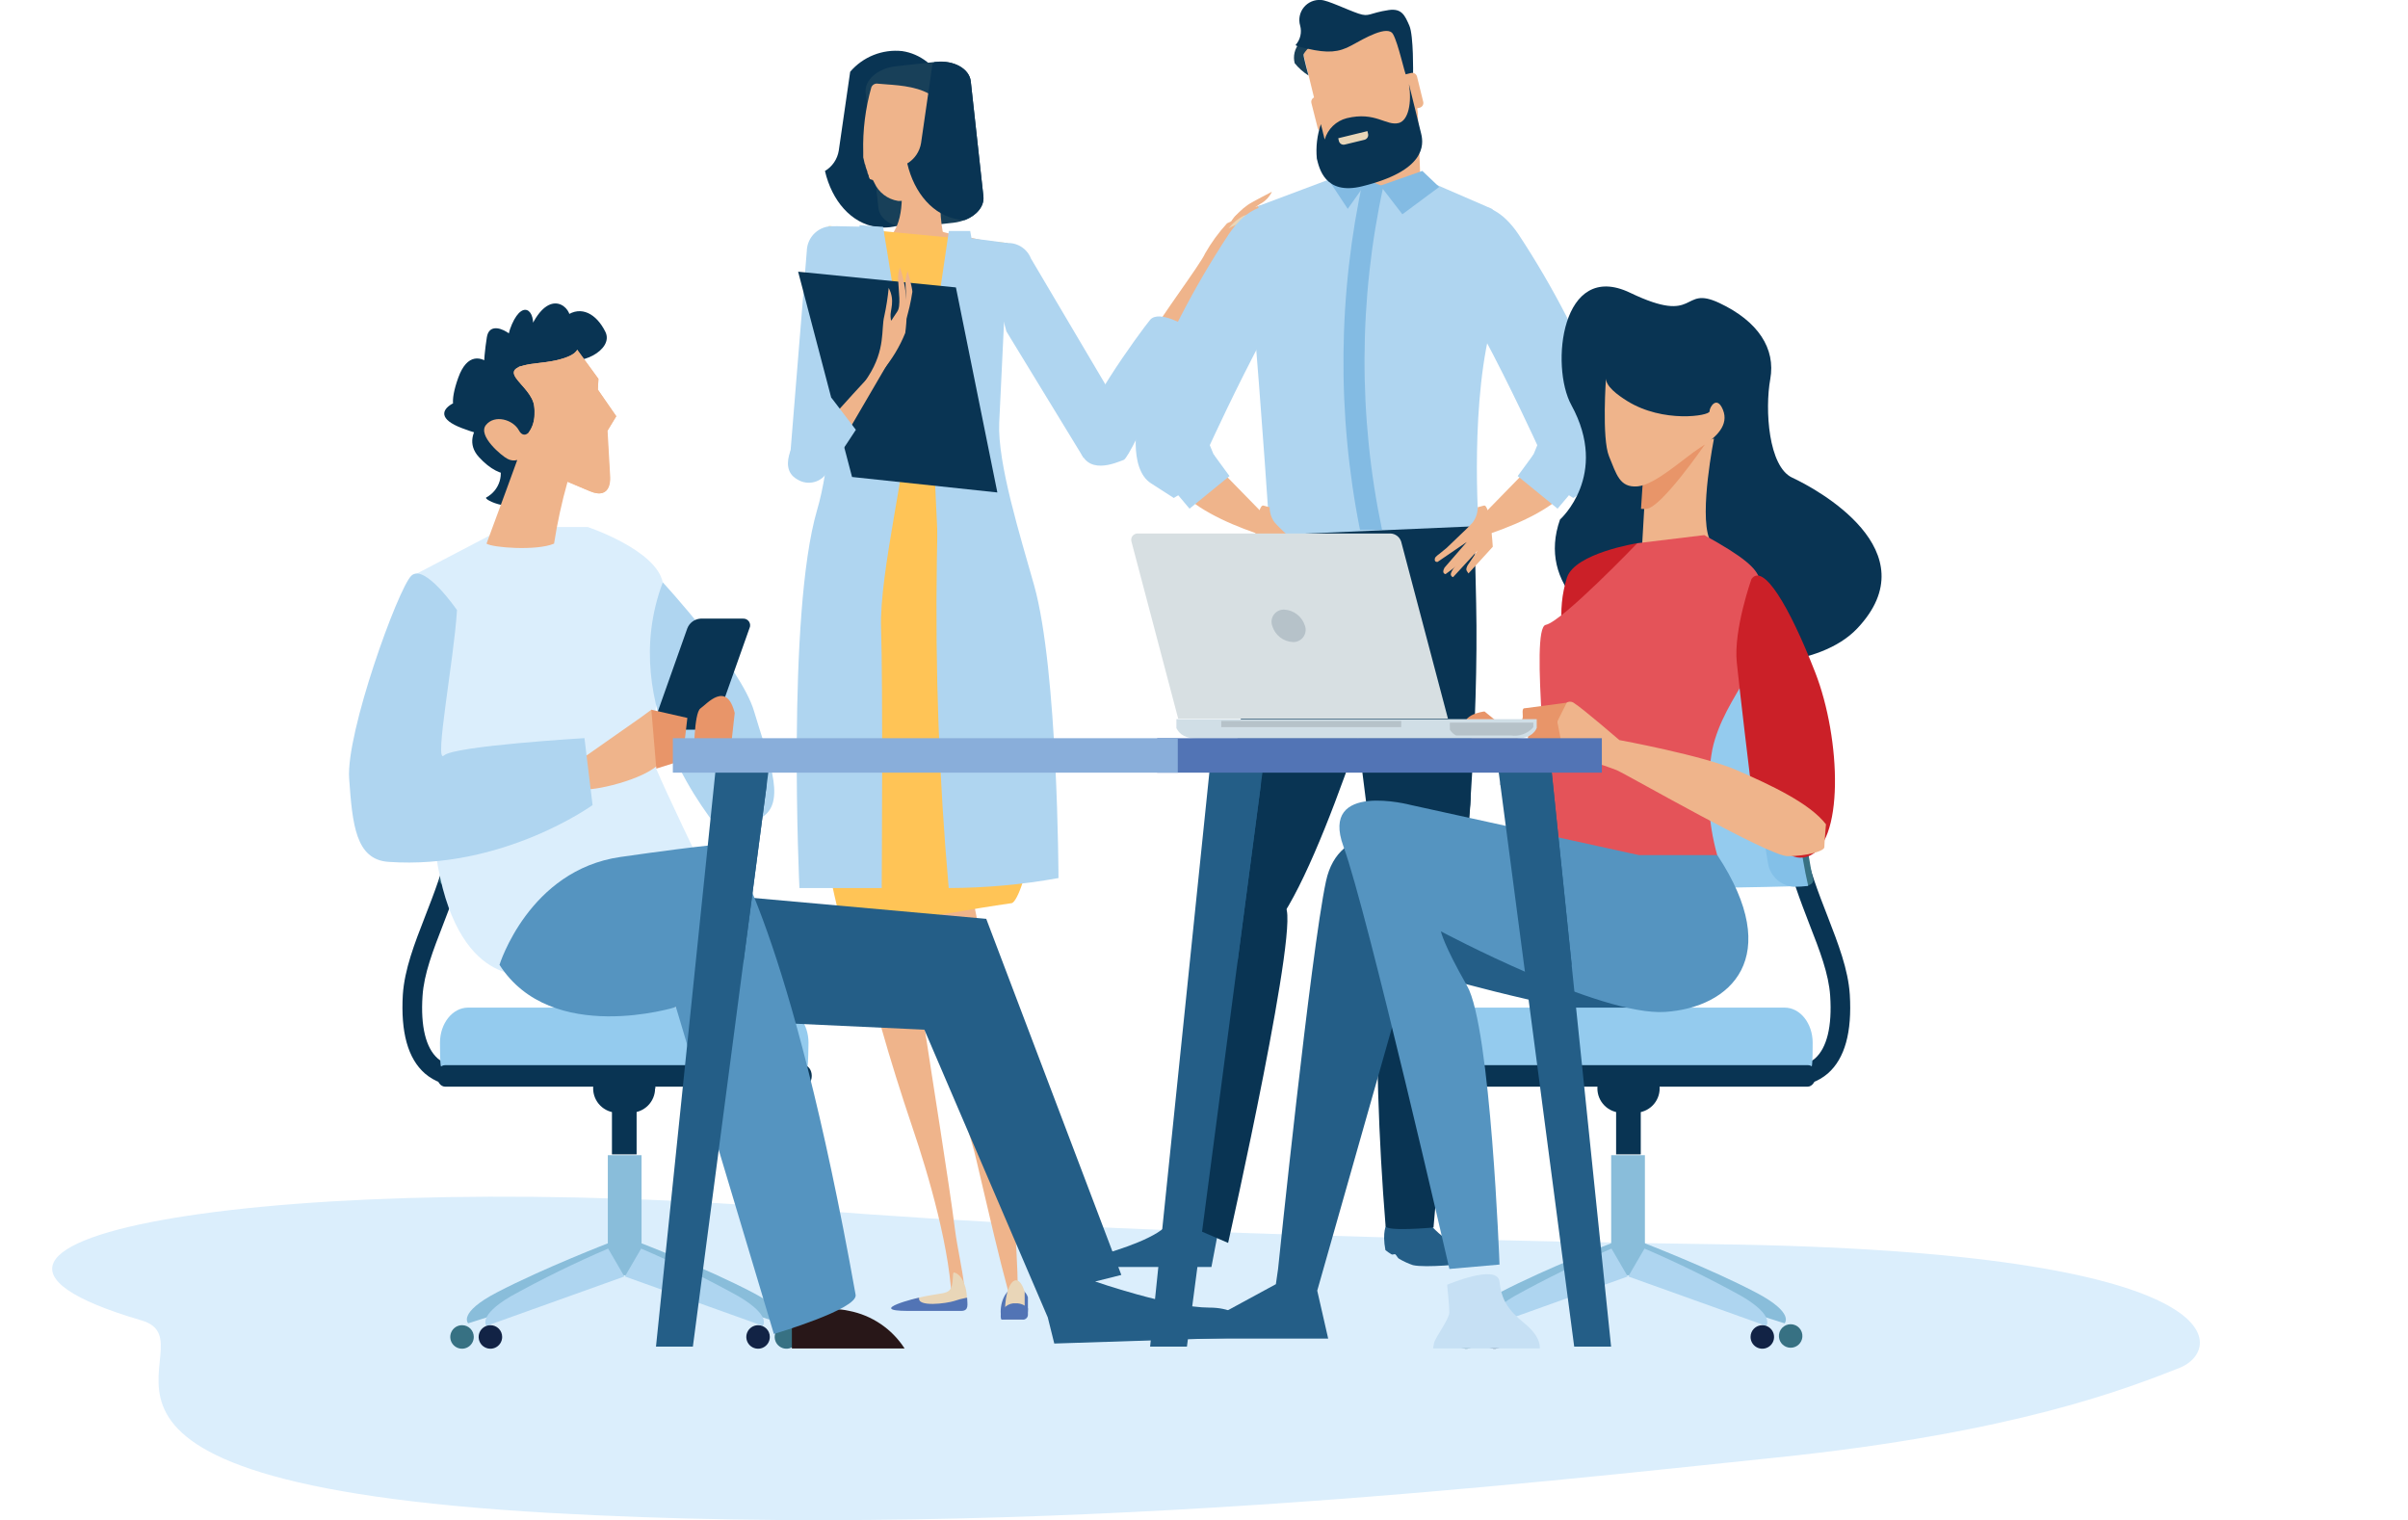 <svg width="396" height="250" viewBox="0 0 396 250" fill="none" xmlns="http://www.w3.org/2000/svg">
<g clip-path="url(#clip0_1126_929)">
<path d="M282.002 204.602C257.226 204.269 180.458 202.896 133.867 198.989C47.471 191.75 -23.082 203.549 23.282 217.135C36.23 220.922 -1.107 243.587 90.342 248.787C170.684 253.32 252.439 243.787 292.029 239.694C331.62 235.601 349.902 228.268 358.383 224.961C365.85 222.055 368.597 205.736 282.002 204.602Z" fill="#DBEEFC"/>
<path d="M167.084 211.722C165.75 211.722 164.563 213.535 164.563 215.722C164.566 216.134 164.611 216.545 164.697 216.948H168.244C168.684 216.948 169.044 216.242 169.044 215.362V213.322C168.904 212.896 168.645 212.519 168.298 212.235C167.95 211.952 167.529 211.774 167.084 211.722V211.722Z" fill="#5274B5"/>
<path d="M142.014 144.886C142.948 144.326 146.095 147.832 147.442 150.952C149.705 156.093 151.162 161.553 151.762 167.138C153.376 177.804 156.109 194.736 157.016 201.949C157.829 208.442 160.443 216.122 156.536 215.042C156.536 206.122 152.535 192.683 150.122 185.617C142.001 161.498 139.174 146.659 142.014 144.886Z" fill="#EFB48B"/>
<path d="M160.576 150.659C160.243 148.939 159.883 147.259 159.523 145.606C158.309 143.192 157.256 141.926 156.456 142.112C153.402 142.819 150.642 156.605 160.216 189.337C160.696 190.99 166.177 215.788 167.07 215.788C168.337 215.748 165.71 175.991 160.576 150.659Z" fill="#EFB48B"/>
<path d="M149.762 213.829C150.843 213.442 151.96 213.161 153.095 212.989C154.522 212.709 155.602 212.722 156.122 212.189C156.976 211.295 156.496 209.149 156.909 209.256C158.936 209.709 159.576 214.442 158.456 215.029C157.336 215.615 150.602 214.842 150.055 214.802C149.508 214.762 149.602 213.695 149.762 213.829Z" fill="#E9D6B8"/>
<path d="M151.162 213.402C150.775 214.989 155.669 214.349 156.936 213.935C157.58 213.712 158.239 213.538 158.909 213.415H159.056C159.062 213.455 159.062 213.496 159.056 213.535C159.056 214.402 159.429 215.575 158.043 215.575H149.348C142.134 215.562 151.162 213.322 151.162 213.402Z" fill="#5274B5"/>
<path d="M137.934 24.785L139.814 11.799C140.854 10.583 142.175 9.638 143.661 9.046C145.148 8.454 146.757 8.232 148.348 8.4C154.349 9.266 158.256 16.399 157.109 24.399C155.962 32.398 150.149 38.211 144.161 37.331C139.974 36.718 136.801 33.012 135.667 28.119C136.265 27.761 136.777 27.278 137.169 26.702C137.56 26.126 137.821 25.472 137.934 24.785V24.785Z" fill="#093453"/>
<path d="M161.723 32.278C161.95 34.358 159.763 36.278 156.829 36.625L150.162 37.358C147.228 37.678 144.681 36.265 144.455 34.185L142.361 15.252C142.134 13.173 144.321 11.253 147.255 10.906L153.922 10.173C156.856 9.853 159.403 11.279 159.643 13.346L161.723 32.278Z" fill="#184059"/>
<path d="M144.321 40.411C140.321 42.118 138.374 41.584 141.401 42.864C142.854 44.651 161.403 42.171 162.456 39.864C162.616 39.478 155.069 38.371 155.029 38.078C154.436 34.791 154.536 31.418 155.322 28.172C155.322 27.878 155.056 27.639 154.829 27.652L150.589 27.745C150.349 27.745 147.588 28.358 148.202 29.692C148.495 33.331 148.508 38.665 144.321 40.411Z" fill="#EFB48B"/>
<path d="M143.054 29.452L142.868 29.052C142.868 29.052 142.868 28.972 142.868 28.919C142.868 28.865 142.721 28.585 142.654 28.398V28.265L142.508 27.865L142.428 27.639C142.398 27.517 142.363 27.397 142.321 27.279C142.321 27.199 142.321 27.119 142.254 27.039C142.188 26.959 142.174 26.732 142.121 26.572L142.041 26.212L141.961 25.892C141.961 25.772 141.961 25.665 141.961 25.545C141.961 25.425 141.961 25.359 141.961 25.265C141.967 25.186 141.967 25.105 141.961 25.025V25.025C141.863 21.423 142.313 17.827 143.294 14.359C143.377 14.152 143.528 13.98 143.722 13.871C143.916 13.761 144.142 13.722 144.361 13.759C147.628 14.133 157.576 13.666 155.029 22.732C155.029 22.732 154.882 23.532 154.802 23.892C154.807 23.923 154.807 23.954 154.802 23.985C154.722 24.345 154.642 24.692 154.549 25.039V25.105C154.456 25.452 154.349 25.799 154.242 26.132C152.815 30.398 150.322 33.225 147.682 33.038C146.832 32.904 146.029 32.559 145.347 32.035C144.665 31.511 144.124 30.824 143.775 30.038C143.775 30.038 143.615 29.758 143.548 29.612L143.054 29.452Z" fill="#EFB48B"/>
<path d="M202.994 37.185C202.994 37.185 202.327 36.798 202.594 36.265C203.306 35.28 204.175 34.42 205.167 33.718C205.807 33.252 209.168 31.532 209.168 31.532C208.764 32.378 208.101 33.074 207.274 33.518C205.673 34.521 204.23 35.757 202.994 37.185V37.185Z" fill="#EFB48B"/>
<path d="M203.381 36.838C204.087 35.611 205.607 34.985 207.581 34.665C208.059 34.638 208.526 34.504 208.945 34.273C209.365 34.042 209.728 33.721 210.008 33.331C208.624 33.476 207.258 33.753 205.927 34.158C205.103 34.343 204.317 34.672 203.607 35.131C201.607 36.558 201.567 39.998 203.381 36.838Z" fill="#EFB48B"/>
<path d="M204.687 35.998L204.021 35.705L201.794 36.718C200.409 38.232 199.197 39.896 198.18 41.678C197.513 43.318 190.179 53.117 190.099 53.944C189.993 55.437 193.9 55.61 193.9 55.61C193.9 55.61 197.767 46.851 199.34 44.544C200.914 42.238 204.301 39.718 204.954 38.838C206.074 37.331 206.714 36.625 206.714 36.625C206.714 36.625 205.834 36.145 203.954 38.411C203.447 39.011 203.047 38.131 203.047 38.131L204.687 35.998Z" fill="#EFB48B"/>
<path d="M164.137 65.743L139.347 65.53L136.307 37.171L165.737 39.971L164.137 65.743Z" fill="#FFC456"/>
<path d="M137.921 150.232C150.122 152.139 152.322 150.525 166.337 148.525C167.67 148.525 173.351 134.899 169.35 98.928C168.524 91.515 162.923 85.595 164.203 65.436C155.874 65.268 147.535 65.108 139.187 64.957C142.508 83.249 122.679 86.089 137.921 150.232Z" fill="#FFC456"/>
<path d="M137.094 73.156L140.614 48.291L139.761 38.265C139.18 37.678 138.419 37.303 137.601 37.198H137.041C136.485 37.173 135.929 37.259 135.407 37.452C134.885 37.645 134.407 37.94 134.001 38.32C133.595 38.7 133.269 39.157 133.042 39.665C132.815 40.173 132.692 40.722 132.68 41.278L129.92 75.249L137.094 73.156Z" fill="#AFD5F0"/>
<path d="M178.178 75.263L165.51 54.504L162.07 41.824C162.532 41.175 163.177 40.678 163.923 40.398L164.457 40.198C165.437 39.845 166.517 39.889 167.465 40.319C168.414 40.75 169.158 41.534 169.537 42.504L183.819 66.663L178.178 75.263Z" fill="#AFD5F0"/>
<path d="M202.034 37.558C202.704 36.684 203.561 35.969 204.541 35.465C205.301 35.252 209.034 34.798 209.034 34.798C208.367 35.451 207.506 35.872 206.581 35.998C204.992 36.275 203.458 36.801 202.034 37.558V37.558Z" fill="#E9D6B8"/>
<path d="M203.047 38.131C203.047 38.131 203.287 38.731 203.567 38.798C203.395 38.901 203.217 38.995 203.034 39.078C202.7 39.251 200.714 40.838 200.714 40.838C201.241 40.229 201.735 39.593 202.194 38.931C202.531 38.454 202.911 38.008 203.327 37.598C203.422 37.521 203.525 37.454 203.634 37.398L203.047 38.131Z" fill="#E9D6B8"/>
<path d="M204.021 38.411C205.274 36.891 206.101 36.611 206.501 36.585C206.194 36.945 205.727 37.531 205.087 38.385C204.636 38.902 204.141 39.379 203.607 39.811C202.907 39.702 202.191 39.809 201.554 40.118C201.3 40.224 202.394 38.878 203.181 38.251C203.247 38.465 203.567 38.865 204.021 38.411Z" fill="#E9D6B8"/>
<path d="M149.202 26.879C149.8 26.518 150.312 26.033 150.704 25.455C151.095 24.877 151.356 24.221 151.469 23.532L153.349 10.533L153.696 10.2H153.922C156.856 9.879 159.403 11.306 159.643 13.373L161.723 32.305C161.896 33.918 160.63 35.425 158.696 36.185C158.361 36.178 158.027 36.151 157.696 36.105C153.509 35.478 150.335 31.772 149.202 26.879Z" fill="#093453"/>
<path d="M137.601 37.198L145.215 37.345C145.215 37.345 149.348 61.237 149.348 68.25C149.348 75.263 144.575 94.368 144.895 103.288C145.215 112.207 145.001 146.032 145.001 146.032H131.467C131.467 146.032 129.346 101.061 134.374 83.862C138.454 70.13 137.601 37.198 137.601 37.198Z" fill="#AFD5F0"/>
<path d="M145.215 37.331L141.348 37.025V42.864L143.561 45.624L142.681 48.491L145.868 61.237V86.409C145.868 86.409 150.002 64.103 148.735 59.65C147.468 55.197 145.215 37.331 145.215 37.331Z" fill="#AFD5F0"/>
<path d="M157.963 38.945L165.737 39.971L164.323 69.516C164.017 76.183 167.83 88.315 170.07 96.275C173.978 110.247 174.071 144.392 174.071 144.392C168.112 145.469 162.071 146.018 156.016 146.032C154.43 128.115 153.781 110.127 154.069 92.142C154.456 59.65 157.963 38.945 157.963 38.945Z" fill="#AFD5F0"/>
<path d="M156.042 37.985L152.855 59.65L154.456 94.048L157.003 57.41L160.19 49.451L159.229 46.584L160.83 44.984L159.549 37.985H156.042Z" fill="#AFD5F0"/>
<path d="M157.203 47.264L131.253 44.678L140.121 78.436L164.017 80.982L157.203 47.264Z" fill="#093453"/>
<path d="M142.761 61.943C145.681 57.41 144.868 54.157 145.428 51.957C145.758 50.435 145.998 48.895 146.148 47.344C147.255 49.477 146.361 50.971 146.455 52.077C146.548 53.184 146.455 52.784 147.548 51.251C148.202 50.371 147.775 47.824 147.708 46.144C147.638 45.414 147.744 44.679 148.015 43.998C148.484 45.423 148.806 46.893 148.975 48.384C149.192 50.505 149.156 52.645 148.868 54.757C147.946 57.029 146.668 59.14 145.081 61.01C143.148 63.277 140.641 65.197 142.761 61.943Z" fill="#EFB48B"/>
<path d="M132.787 73.329C139.161 65.69 147.615 56.97 147.615 56.97L136.014 76.849C136.014 76.849 129.6 77.169 132.787 73.329Z" fill="#EFB48B"/>
<path d="M131.533 71.263C131.533 71.263 127.426 76.783 131.12 78.836C131.531 79.096 131.991 79.269 132.471 79.342C132.952 79.416 133.442 79.389 133.912 79.264C134.382 79.139 134.821 78.918 135.201 78.615C135.581 78.311 135.894 77.933 136.12 77.502C138.374 74.369 140.748 70.676 140.748 70.676L136.747 65.436L131.533 71.263Z" fill="#AFD5F0"/>
<path d="M148.908 52.904C149.414 51.296 149.793 49.651 150.042 47.984C150.042 47.371 149.268 44.558 149.268 44.558C148.955 45.386 148.84 46.277 148.935 47.157C149.045 49.072 149.036 50.991 148.908 52.904Z" fill="#EFB48B"/>
<path d="M195.326 53.77C195.326 53.77 190.606 50.824 189.126 52.611C187.646 54.397 176.645 69.33 177.445 73.329C178.445 78.476 183.565 76.076 184.805 75.623C186.045 75.169 195.326 53.77 195.326 53.77Z" fill="#AFD5F0"/>
<path d="M167.097 210.535C166.097 210.535 165.283 212.762 165.283 215.495C165.286 215.999 165.317 216.502 165.377 217.002H167.924C168.244 217.002 168.51 216.135 168.51 215.055V212.469C168.177 211.309 167.67 210.535 167.097 210.535Z" fill="#E9D6B8"/>
<path d="M167.084 214.322C166.478 214.266 165.875 214.449 165.404 214.833C164.932 215.217 164.631 215.771 164.563 216.375C164.566 216.591 164.612 216.804 164.697 217.002H168.244C168.456 217.002 168.659 216.918 168.809 216.767C168.959 216.617 169.044 216.414 169.044 216.202V215.122C168.789 214.862 168.484 214.657 168.146 214.519C167.809 214.382 167.448 214.314 167.084 214.322V214.322Z" fill="#5274B5"/>
<path d="M230.69 97.942C230.69 97.942 219.809 136.486 211.101 150.272C202.394 164.058 199.34 146.126 199.34 146.126L210.155 82.049L235.49 81.889C235.49 81.889 234.89 83.196 230.69 97.942Z" fill="#093453"/>
<path d="M218.689 82.036C218.689 82.036 225.97 145.259 227.01 148.432C230.543 159.178 238.611 152.232 239.851 148.659C241.091 145.086 243.185 118.567 242.758 99.235C242.331 79.902 242.345 81.156 242.345 81.156L218.689 82.036Z" fill="#093453"/>
<path d="M240.918 206.162C241.304 206.616 241.024 207.816 241.024 207.816C241.024 207.816 234.464 208.536 232.357 208.042C231.536 207.767 230.749 207.4 230.01 206.949C229.863 206.856 229.61 206.362 229.463 206.269C229.316 206.176 229.063 206.376 228.836 206.269C228.486 206.063 228.152 205.831 227.836 205.576C227.263 202.563 228.023 201.349 228.023 201.349C228.023 201.349 233.61 199.496 234.69 200.789C237.117 203.803 240.104 205.162 240.918 206.162Z" fill="#245E87"/>
<path d="M200.154 203.456L199.22 208.349H194.233C194.233 208.349 193.953 207.656 193.54 207.656C193.126 207.656 192.726 208.349 192.206 208.349H179.525C179.525 208.349 179.298 207.322 179.525 207.016C179.99 206.711 180.504 206.49 181.045 206.362C183.632 205.642 190.993 203.376 192.273 200.923C193.926 197.883 200.154 203.456 200.154 203.456Z" fill="#245E87"/>
<path d="M222.169 32.412C222.743 34.772 224.569 36.625 226.17 36.505L230.823 35.865C232.45 35.545 233.73 33.265 233.637 30.838C233.486 26.856 233.33 22.857 233.17 18.839C233.104 16.439 231.343 11.853 228.663 10.839C227.493 10.376 226.222 10.222 224.975 10.392C223.728 10.563 222.545 11.052 221.542 11.813C219.249 13.546 218.782 18.479 219.355 20.772L222.169 32.412Z" fill="#EFB48B"/>
<path d="M255.386 72.889L239.198 89.462C239.198 89.462 258.719 84.982 259.586 76.903C260.453 68.823 255.386 72.889 255.386 72.889Z" fill="#EFB48B"/>
<path d="M206.874 33.905L219.849 29.038L226.943 31.158L235.704 30.158L245.358 34.345C245.358 34.345 249.719 38.531 245.665 51.984C241.611 65.436 243.171 86.515 243.171 86.515L208.821 87.995C208.821 87.995 207.554 68.383 205.887 49.024C204.581 33.892 208.408 37.225 206.874 33.905Z" fill="#AFD5F0"/>
<path d="M239.131 34.945C239.131 34.945 244.465 30.745 249.719 38.531C255.473 47.261 260.27 56.586 264.027 66.343C264.96 69.01 266.2 77.103 262.467 79.489L258.733 81.889L250.945 77.103L252.199 74.703L252.812 73.209C252.812 73.209 248.452 63.65 243.785 54.97C239.118 46.291 239.131 34.945 239.131 34.945Z" fill="#AFD5F0"/>
<path d="M220.222 26.865L224.503 30.305L221.636 34.345L218.115 29.012L220.222 26.865Z" fill="#83BBE3"/>
<path d="M233.904 28.105L226.996 30.532L230.623 35.238L236.677 30.745L233.904 28.105Z" fill="#83BBE3"/>
<path d="M225.196 121.46C225.196 121.46 226.81 145.459 226.53 158.112C226.241 172.626 226.686 187.146 227.863 201.616C227.943 202.576 235.744 201.856 235.744 201.856C235.744 201.856 240.984 142.086 241.811 132.3C242.638 122.513 231.423 114.461 225.196 121.46Z" fill="#093453"/>
<path d="M202.074 147.992C205.096 148.523 208.145 148.888 211.208 149.085C214.355 149.352 201.967 204.389 201.967 204.389L192.153 200.163L199.54 144.712L202.074 147.992Z" fill="#093453"/>
<path d="M258.919 80.369L252.212 74.703L249.585 78.289L256.146 83.649L258.919 80.369Z" fill="#AFD5F0"/>
<path d="M244.025 83.142C242.945 83.462 243.011 83.395 243.011 83.395C243.02 84.291 242.739 85.165 242.211 85.889C241.784 86.422 240.211 87.889 240.211 87.889L237.904 90.102L236.744 91.049C236.744 91.049 236.051 91.528 235.984 91.782C235.784 92.515 236.424 92.395 236.424 92.395L241.211 89.129L237.571 93.328C237.571 93.328 237.197 93.942 237.424 94.235C237.651 94.528 237.797 94.355 237.797 94.355L242.985 90.542L241.358 92.955C241.358 92.955 240.998 93.568 241.211 93.875L241.491 94.302L245.491 89.915C245.491 89.915 245.078 82.822 244.025 83.142Z" fill="#EFB48B"/>
<path d="M241.691 90.035L239.318 93.155C239.007 93.47 238.766 93.847 238.611 94.262C238.588 94.327 238.579 94.397 238.585 94.466C238.59 94.535 238.61 94.602 238.642 94.663C238.675 94.725 238.72 94.779 238.774 94.822C238.828 94.865 238.891 94.897 238.957 94.915L242.958 90.569L241.691 90.035Z" fill="#EFB48B"/>
<path d="M196.393 72.889L212.581 89.462C212.581 89.462 193.06 84.982 192.193 76.903C191.326 68.823 196.393 72.889 196.393 72.889Z" fill="#EFB48B"/>
<path d="M212.648 34.945C212.648 34.945 207.314 30.745 202.06 38.531C196.302 47.261 191.5 56.585 187.739 66.343C186.806 69.01 185.552 77.103 189.299 79.489L193.033 81.889L200.82 77.103L199.567 74.703L198.953 73.209C198.953 73.209 203.314 63.65 207.981 54.97C212.648 46.291 212.648 34.945 212.648 34.945Z" fill="#AFD5F0"/>
<path d="M192.859 80.369L199.567 74.703L202.194 78.289L195.62 83.649L192.859 80.369Z" fill="#AFD5F0"/>
<path d="M207.781 83.142C208.861 83.462 208.794 83.396 208.794 83.396C208.786 84.291 209.066 85.165 209.595 85.889C210.021 86.422 211.595 87.889 211.595 87.889L213.902 90.102L215.062 91.049C215.062 91.049 215.755 91.528 215.822 91.782C216.022 92.515 215.382 92.395 215.382 92.395L210.595 89.129L214.208 93.328C214.208 93.328 214.582 93.942 214.355 94.235C214.128 94.528 213.982 94.355 213.982 94.355L208.794 90.542L210.408 92.928C210.408 92.928 210.768 93.542 210.555 93.848L210.275 94.275L206.274 89.889C206.274 89.889 206.688 82.822 207.781 83.142Z" fill="#EFB48B"/>
<path d="M210.088 90.035L212.461 93.155C212.768 93.474 213.008 93.85 213.168 94.262C213.191 94.327 213.199 94.397 213.194 94.466C213.189 94.535 213.169 94.602 213.136 94.663C213.104 94.725 213.059 94.779 213.005 94.822C212.951 94.865 212.888 94.897 212.822 94.915L208.821 90.569L210.088 90.035Z" fill="#E9D6B8"/>
<path d="M227.276 87.115H223.649C219.847 68.022 220.038 48.348 224.209 29.332L227.49 30.665C223.439 49.256 223.366 68.494 227.276 87.115V87.115Z" fill="#83BBE3"/>
<path d="M218.235 24.772C218.39 25.389 218.782 25.921 219.327 26.25C219.871 26.58 220.524 26.681 221.142 26.532L231.65 23.999C231.959 23.92 232.248 23.78 232.502 23.588C232.756 23.395 232.968 23.154 233.127 22.878C233.286 22.603 233.389 22.298 233.428 21.982C233.467 21.666 233.443 21.345 233.357 21.039L229.583 5.48C229.51 5.174 229.376 4.885 229.191 4.631C229.006 4.376 228.772 4.161 228.503 3.998C228.234 3.834 227.935 3.725 227.624 3.678C227.313 3.63 226.995 3.644 226.69 3.72L216.182 6.293C215.563 6.451 215.032 6.845 214.702 7.392C214.373 7.938 214.272 8.592 214.422 9.213L218.235 24.772Z" fill="#EFB48B"/>
<path d="M215.182 12.413C214.322 11.868 213.557 11.189 212.915 10.399C212.765 9.829 212.758 9.231 212.892 8.657C213.027 8.083 213.3 7.55 213.688 7.106C214.688 6.146 215.969 7.106 215.969 7.106C215.969 7.106 214.368 8.6 214.368 9.013C214.368 9.426 215.182 12.413 215.182 12.413Z" fill="#184059"/>
<path d="M232.383 12.213C232.383 12.213 232.49 5.84 231.77 4.213C231.05 2.587 230.557 1.333 228.37 1.653C225.103 2.147 225.223 2.84 223.423 2.24C221.622 1.64 218.262 1.07523e-05 217.235 1.07523e-05C216.704 -0.043 216.17 0.044 215.679 0.253C215.189 0.463 214.757 0.788 214.42 1.201C214.082 1.614 213.851 2.103 213.744 2.625C213.638 3.147 213.66 3.688 213.808 4.2C213.963 4.753 213.976 5.336 213.845 5.895C213.715 6.455 213.445 6.972 213.062 7.4C213.262 7.653 213.902 7.76 215.048 8.013C218.329 8.76 220.142 8.626 222.236 7.48C224.329 6.333 228.183 4.066 229.076 5.6C229.97 7.133 231.023 12.266 231.317 12.586C231.61 12.906 232.023 12.599 232.383 12.213Z" fill="#093453"/>
<path d="M232.063 12.003L229.784 12.563C229.355 12.668 229.093 13.101 229.198 13.531L230.22 17.687C230.325 18.116 230.759 18.378 231.188 18.273L233.467 17.712C233.896 17.607 234.158 17.174 234.053 16.745L233.031 12.588C232.926 12.159 232.492 11.897 232.063 12.003Z" fill="#EFB48B"/>
<path d="M216.689 21.012C216.71 21.116 216.753 21.213 216.814 21.3C216.874 21.387 216.952 21.46 217.041 21.516C217.131 21.572 217.231 21.609 217.335 21.626C217.439 21.642 217.546 21.638 217.649 21.612L219.916 21.052C220.018 21.027 220.115 20.982 220.2 20.92C220.285 20.857 220.357 20.778 220.412 20.688C220.466 20.597 220.502 20.497 220.518 20.392C220.533 20.288 220.528 20.181 220.502 20.079L219.489 15.999C219.435 15.794 219.303 15.617 219.122 15.508C218.94 15.398 218.722 15.364 218.515 15.412L216.248 15.973C216.146 15.997 216.049 16.043 215.964 16.105C215.879 16.168 215.807 16.246 215.752 16.337C215.698 16.427 215.662 16.528 215.646 16.632C215.631 16.737 215.636 16.843 215.662 16.946L216.689 21.012Z" fill="#EFB48B"/>
<path d="M231.703 13.826L233.717 21.999C234.17 23.839 234.424 28.078 223.996 30.638C217.822 32.158 216.929 27.558 216.555 26.079C216.374 24.164 216.601 22.233 217.222 20.412L217.849 22.945C218.094 22.097 218.557 21.328 219.19 20.713C219.824 20.098 220.607 19.659 221.462 19.439C226.196 18.279 227.956 20.772 230.037 20.226C231.623 19.786 232.197 16.866 231.703 13.826Z" fill="#093453"/>
<path d="M224.396 22.985L221.156 23.772C221.053 23.798 220.947 23.803 220.842 23.788C220.738 23.772 220.637 23.736 220.547 23.682C220.456 23.627 220.377 23.555 220.315 23.47C220.252 23.385 220.207 23.288 220.182 23.185L220.076 22.732L224.876 21.559L224.983 22.012C225.031 22.219 224.997 22.436 224.888 22.618C224.778 22.8 224.602 22.932 224.396 22.985V22.985Z" fill="#E9D6B8"/>
<path d="M75.501 178.564C73.445 178.593 71.45 177.873 69.887 176.537C67.06 174.071 65.887 169.711 66.247 163.565C66.527 159.405 68.153 155.205 69.887 150.752C72.807 143.259 76.101 134.753 74.381 123.553L77.581 123.06C79.448 135.139 75.821 144.392 72.914 151.925C71.207 156.325 69.727 160.125 69.487 163.778C69.154 168.764 70.02 172.324 71.981 174.057C72.567 174.555 73.255 174.92 73.996 175.127C74.737 175.335 75.514 175.379 76.274 175.257L76.914 178.444C76.448 178.53 75.975 178.57 75.501 178.564V178.564Z" fill="#093453"/>
<path d="M100.37 204.296L103.53 209.122L76.995 217.615C76.995 217.615 75.221 215.922 81.728 212.522C89.342 208.549 100.37 204.296 100.37 204.296Z" fill="#89BDDA"/>
<path d="M105.091 204.296L101.93 209.122L128.466 217.615C128.466 217.615 130.24 215.922 123.733 212.522C116.145 208.549 105.091 204.296 105.091 204.296Z" fill="#89BDDA"/>
<path d="M105.504 189.963H99.957V209.709H105.504V189.963Z" fill="#89BDDA"/>
<path d="M100.01 205.322L102.677 209.909L80.008 218.028C80.008 218.028 78.488 216.415 84.008 213.162C89.207 210.282 94.548 207.666 100.01 205.322Z" fill="#AED5F0"/>
<path d="M105.437 205.322L102.77 209.909L125.439 218.028C125.439 218.028 126.946 216.415 121.439 213.162C116.24 210.282 110.899 207.666 105.437 205.322V205.322Z" fill="#AED5F0"/>
<path d="M82.582 219.855C82.582 220.237 82.468 220.611 82.256 220.929C82.043 221.247 81.741 221.495 81.388 221.641C81.035 221.787 80.646 221.826 80.271 221.751C79.896 221.676 79.551 221.492 79.281 221.222C79.01 220.952 78.826 220.607 78.752 220.232C78.677 219.857 78.715 219.468 78.862 219.115C79.008 218.762 79.256 218.46 79.574 218.248C79.892 218.035 80.266 217.922 80.648 217.922C80.903 217.92 81.155 217.969 81.39 218.065C81.626 218.162 81.839 218.304 82.019 218.484C82.199 218.664 82.342 218.878 82.438 219.113C82.535 219.348 82.583 219.601 82.582 219.855V219.855Z" fill="#122345"/>
<path d="M126.599 219.855C126.599 220.237 126.486 220.611 126.274 220.929C126.061 221.247 125.759 221.495 125.406 221.641C125.053 221.787 124.664 221.826 124.289 221.751C123.914 221.676 123.569 221.492 123.299 221.222C123.028 220.952 122.844 220.607 122.77 220.232C122.695 219.857 122.733 219.468 122.88 219.115C123.026 218.762 123.274 218.46 123.592 218.248C123.91 218.035 124.284 217.922 124.666 217.922C124.92 217.92 125.173 217.969 125.408 218.065C125.643 218.162 125.857 218.304 126.037 218.484C126.217 218.664 126.359 218.878 126.456 219.113C126.552 219.348 126.601 219.601 126.599 219.855V219.855Z" fill="#122345"/>
<path d="M77.915 219.855C77.915 220.238 77.8 220.613 77.587 220.932C77.373 221.25 77.07 221.498 76.715 221.643C76.36 221.789 75.97 221.826 75.594 221.749C75.218 221.672 74.874 221.485 74.604 221.212C74.335 220.939 74.153 220.592 74.081 220.215C74.01 219.839 74.052 219.449 74.202 219.096C74.353 218.744 74.605 218.444 74.926 218.234C75.248 218.025 75.624 217.916 76.008 217.922C76.26 217.923 76.509 217.975 76.742 218.073C76.974 218.171 77.184 218.314 77.362 218.493C77.539 218.673 77.679 218.886 77.773 219.119C77.868 219.353 77.916 219.603 77.915 219.855V219.855Z" fill="#377183"/>
<path d="M131.267 219.855C131.267 220.238 131.153 220.612 130.94 220.93C130.727 221.249 130.424 221.496 130.07 221.642C129.716 221.788 129.326 221.826 128.951 221.75C128.575 221.674 128.231 221.489 127.961 221.217C127.691 220.945 127.508 220.6 127.435 220.224C127.362 219.848 127.402 219.459 127.551 219.106C127.699 218.753 127.949 218.452 128.269 218.241C128.588 218.03 128.963 217.919 129.346 217.922C129.6 217.922 129.85 217.972 130.084 218.069C130.318 218.166 130.53 218.309 130.709 218.489C130.887 218.668 131.029 218.882 131.124 219.116C131.22 219.351 131.268 219.602 131.267 219.855V219.855Z" fill="#377183"/>
<path d="M104.691 182.737H100.637V189.83H104.691V182.737Z" fill="#093453"/>
<path d="M107.731 178.977C107.731 180.038 107.309 181.055 106.559 181.805C105.809 182.556 104.791 182.977 103.73 182.977H101.544C100.483 182.977 99.465 182.556 98.715 181.805C97.965 181.055 97.543 180.038 97.543 178.977C97.543 177.916 97.965 176.899 98.715 176.149C99.465 175.399 100.483 174.977 101.544 174.977H103.784C104.845 174.977 105.862 175.399 106.613 176.149C107.363 176.899 107.784 177.916 107.784 178.977H107.731Z" fill="#093453"/>
<path d="M132.813 175.364C132.907 174.897 132.96 171.977 132.96 171.484C132.96 168.284 130.907 165.698 128.36 165.698H76.968C74.421 165.698 72.354 168.284 72.354 171.484C72.354 171.977 72.354 174.897 72.514 175.364H132.813Z" fill="#94CBEE"/>
<path d="M71.887 176.924C71.887 177.911 72.447 178.697 73.221 178.697H132.16C132.867 178.697 133.494 177.911 133.494 176.924C133.494 175.951 132.92 175.164 132.16 175.164H73.154C72.447 175.164 71.821 175.951 71.821 176.924H71.887Z" fill="#093453"/>
<path d="M74.754 145.699C76.021 145.792 84.088 145.939 85.422 145.952C94.236 146.059 101.824 144.406 102.25 142.232C103.985 133.22 104.062 123.967 102.477 114.927C102.104 112.754 94.396 111.101 85.395 111.221C83.982 111.221 75.754 111.381 74.461 111.474C77.237 122.702 77.338 134.425 74.754 145.699V145.699Z" fill="#94CBEE"/>
<path d="M73.541 111.474C72.554 111.474 71.874 111.954 72.007 112.514C74.459 123.079 74.555 134.053 72.287 144.659C72.154 145.219 72.847 145.699 73.808 145.699C74.781 145.699 75.674 145.259 75.794 144.699C78.091 134.072 78.018 123.07 75.581 112.474C75.448 111.901 74.541 111.461 73.541 111.474V111.474Z" fill="#377183"/>
<path d="M73.154 145.686C73.92 145.776 74.69 145.824 75.461 145.832C76.499 145.771 77.486 145.364 78.265 144.675C79.044 143.986 79.568 143.055 79.755 142.032C81.351 133.135 81.305 124.021 79.621 115.14C79.418 114.109 78.876 113.175 78.081 112.487C77.286 111.798 76.284 111.395 75.234 111.341C74.45 111.348 73.666 111.397 72.887 111.487C75.648 122.709 75.74 134.422 73.154 145.686Z" fill="#83C0E8"/>
<path d="M130.227 217.988V221.748H148.762C147.735 220.154 146.397 218.785 144.827 217.721C143.257 216.658 141.489 215.924 139.627 215.562C137.981 215.182 136.267 215.204 134.63 215.626C132.994 216.048 131.483 216.859 130.227 217.988Z" fill="#281718"/>
<path d="M114.372 146.806L162.19 151.099L184.405 209.656L180.098 210.735C180.098 210.735 192.459 215.029 198.913 215.029C205.367 215.029 206.434 219.868 206.434 219.868L173.378 220.935L172.311 216.642L152.015 169.324L117.105 167.711L114.372 146.806Z" fill="#245E87"/>
<path d="M86.435 160.231C86.435 160.231 74.074 162.378 71.394 138.206C68.714 114.034 67.9 94.662 67.9 94.662L83.208 86.662H96.65C96.65 86.662 107.931 90.422 108.998 95.795C110.064 101.168 106.331 122.647 107.931 126.46C109.531 130.273 115.452 142.579 115.452 142.579L86.435 160.231Z" fill="#DBEEFC"/>
<path d="M108.998 95.768C108.998 95.768 121.892 109.728 124.013 116.98C126.133 124.233 129.346 131.486 125.613 134.18C121.879 136.873 119.439 138.179 118.359 136.593C117.278 135.006 101.21 116.447 108.998 95.768Z" fill="#AFD5F0"/>
<path d="M115.718 119.994H108.744C108.549 120.006 108.353 119.966 108.178 119.879C108.003 119.791 107.854 119.658 107.747 119.494C107.64 119.33 107.578 119.141 107.568 118.945C107.558 118.749 107.601 118.554 107.691 118.38L113.025 103.341C113.196 102.891 113.493 102.499 113.881 102.213C114.268 101.926 114.731 101.758 115.212 101.728H122.186C122.381 101.715 122.577 101.755 122.752 101.843C122.927 101.931 123.076 102.063 123.183 102.227C123.29 102.391 123.352 102.581 123.362 102.777C123.372 102.972 123.329 103.167 123.239 103.341L117.905 118.38C117.73 118.828 117.432 119.217 117.045 119.503C116.658 119.788 116.198 119.959 115.718 119.994Z" fill="#093453"/>
<path d="M95.303 125.047L105.344 118.007L107.171 116.674C107.171 116.674 110.398 121.514 109.051 124.673C107.704 127.833 98.037 130.006 96.423 129.766C94.81 129.526 95.303 125.047 95.303 125.047Z" fill="#EFB48B"/>
<path d="M113.038 118.06L112.225 125.047L107.931 126.393L107.117 116.714L113.038 118.06Z" fill="#E89569"/>
<path d="M120.826 117.247L119.745 126.927L114.105 124.5C114.105 124.5 114.105 117.247 115.185 116.5C116.265 115.754 119.479 111.887 120.826 117.247Z" fill="#E89569"/>
<path d="M82.142 158.658C82.142 158.658 86.969 143.086 102.024 140.926C117.078 138.766 119.745 138.779 119.745 138.779C119.745 138.779 129.96 152.752 140.708 212.922C141.121 215.282 127.266 219.362 127.266 219.362L111.158 165.605C111.158 165.605 90.676 171.991 82.142 158.658Z" fill="#5594C0"/>
<path d="M75.154 100.328C75.154 100.328 69.82 92.542 67.633 94.688C65.447 96.835 56.886 120.474 57.419 128.02C57.953 135.566 58.486 141.352 63.873 141.726C82.675 143.059 97.45 132.393 97.45 132.393L96.116 121.38C96.116 121.38 74.674 122.66 73.007 124.233C71.341 125.807 74.674 108.394 75.154 100.328Z" fill="#AFD5F0"/>
<path d="M85.235 60.264C85.235 60.264 91.609 60.997 93.676 58.624C95.743 56.25 89.862 56.877 92.449 58.704C95.036 60.53 101.037 57.57 99.557 54.57C98.077 51.571 95.556 50.224 93.169 51.904C90.782 53.584 92.663 54.57 93.609 52.944C94.556 51.317 91.049 47.064 87.796 52.824C84.542 58.584 86.195 59.09 87.369 55.237C88.542 51.384 86.142 48.851 84.182 53.331C82.222 57.81 84.955 60.157 85.715 58.144C86.475 56.13 80.648 51.651 80.061 55.477C79.475 59.303 78.981 63.983 81.942 64.13C84.902 64.277 78.301 53.891 75.354 62.13C72.407 70.37 77.915 68.01 78.181 66.13C78.448 64.25 68.194 67.463 75.981 70.41C83.769 73.356 80.915 69.956 81.635 68.076C82.355 66.197 74.968 70.983 78.741 75.143C82.515 79.302 86.369 78.649 85.715 74.409C85.062 70.17 80.528 72.236 81.848 75.743C82.394 76.79 82.507 78.009 82.163 79.139C81.819 80.268 81.045 81.217 80.008 81.782C79.155 82.116 85.342 84.902 86.675 81.556C88.009 78.209 90.222 61.623 85.235 60.264Z" fill="#093453"/>
<path d="M98.317 64.077L98.41 62.303L94.916 57.504C94.916 57.504 94.596 59.05 88.716 59.677C79.941 60.583 87.529 63.063 87.862 66.903C87.996 67.634 87.983 68.385 87.823 69.111C87.662 69.837 87.358 70.523 86.929 71.129C88.539 74.212 90.679 76.987 93.249 79.329V79.196L96.97 80.769C100.677 82.342 100.25 78.316 100.25 78.316L99.823 70.85L101.344 68.45L98.317 64.077Z" fill="#EFB48B"/>
<path d="M98.317 64.077L98.41 62.303L94.916 57.504C94.916 57.504 94.596 59.05 88.716 59.677C79.941 60.583 87.529 63.063 87.862 66.903C88.196 70.743 86.302 72.583 85.342 70.783C84.382 68.983 81.341 68.116 79.915 69.89C78.488 71.663 82.582 75.036 83.475 75.463C83.96 75.727 84.529 75.793 85.062 75.649C85.062 75.649 81.715 84.862 80.008 89.395C80.968 90.062 88.249 90.622 91.116 89.395C91.65 85.953 92.394 82.547 93.343 79.196L97.063 80.769C100.77 82.342 100.343 78.316 100.343 78.316L99.917 70.85L101.344 68.45L98.317 64.077Z" fill="#EFB48B"/>
<path d="M264.627 143.846L230.957 137.753C230.957 137.753 220.209 134.886 218.062 144.912C215.555 156.605 210.181 208.669 210.181 208.669L209.821 211.175L193.353 220.122H218.422L216.622 212.242L231.677 159.245C231.677 159.245 257.466 166.764 266.054 166.764C274.641 166.764 281.108 163.538 281.108 162.111C281.108 160.685 270.694 143.126 264.627 143.846Z" fill="#245E87"/>
<path d="M256.546 85.435C256.546 85.435 264.733 78.156 258.413 66.61C254.906 60.21 256.746 42.704 268.08 48.144C279.415 53.584 276.348 46.811 282.749 49.824C289.149 52.837 292.029 57.33 291.123 62.343C290.216 67.356 290.816 76.743 294.75 78.556C298.683 80.369 317.539 90.555 305.417 103.354C293.296 116.154 249.052 106.768 256.546 85.435Z" fill="#093453"/>
<path d="M294.963 178.564C297.018 178.591 299.013 177.871 300.577 176.537C303.404 174.071 304.577 169.711 304.204 163.565C303.937 159.405 302.297 155.205 300.577 150.752C297.657 143.259 294.35 134.753 296.083 123.553L292.87 123.06C291.016 135.139 294.643 144.392 297.537 151.925C299.257 156.325 300.737 160.125 300.977 163.778C301.31 168.764 300.444 172.324 298.483 174.057C297.897 174.555 297.209 174.92 296.468 175.127C295.727 175.335 294.95 175.379 294.19 175.257L293.536 178.444C294.007 178.528 294.485 178.568 294.963 178.564Z" fill="#093453"/>
<path d="M270.081 204.296L266.92 209.122L293.47 217.615C293.47 217.615 295.243 215.922 288.723 212.522C281.148 208.549 270.081 204.296 270.081 204.296Z" fill="#89BDDA"/>
<path d="M265.36 204.296L268.52 209.122L241.971 217.615C241.971 217.615 240.211 215.988 246.692 212.522C254.306 208.549 265.36 204.296 265.36 204.296Z" fill="#89BDDA"/>
<path d="M270.507 189.963H264.96V209.709H270.507V189.963Z" fill="#89BDDA"/>
<path d="M270.441 205.322L267.774 209.909L290.443 218.028C290.443 218.028 291.963 216.415 286.442 213.162C281.243 210.282 275.903 207.666 270.441 205.322V205.322Z" fill="#AED5F0"/>
<path d="M265.013 205.322L267.68 209.909L245.011 218.028C245.011 218.028 243.491 216.415 249.012 213.162C254.211 210.282 259.551 207.666 265.013 205.322Z" fill="#AED5F0"/>
<path d="M287.882 219.855C287.882 220.238 287.996 220.612 288.209 220.93C288.422 221.249 288.725 221.496 289.079 221.642C289.433 221.788 289.823 221.826 290.198 221.75C290.574 221.674 290.918 221.489 291.188 221.217C291.458 220.945 291.641 220.6 291.714 220.224C291.787 219.848 291.747 219.459 291.598 219.106C291.45 218.753 291.2 218.452 290.88 218.241C290.561 218.03 290.186 217.919 289.803 217.922C289.549 217.922 289.299 217.972 289.065 218.069C288.831 218.166 288.619 218.309 288.44 218.489C288.262 218.668 288.12 218.882 288.025 219.116C287.929 219.351 287.881 219.602 287.882 219.855V219.855Z" fill="#122345"/>
<path d="M243.851 219.855C243.851 220.237 243.965 220.611 244.177 220.929C244.39 221.247 244.692 221.495 245.045 221.641C245.398 221.787 245.787 221.826 246.162 221.751C246.537 221.676 246.882 221.492 247.152 221.222C247.422 220.952 247.607 220.607 247.681 220.232C247.756 219.857 247.718 219.468 247.571 219.115C247.425 218.762 247.177 218.46 246.859 218.248C246.541 218.035 246.167 217.922 245.785 217.922C245.272 217.922 244.78 218.125 244.418 218.488C244.055 218.851 243.851 219.342 243.851 219.855V219.855Z" fill="#122345"/>
<path d="M292.55 219.855C292.59 220.338 292.81 220.789 293.167 221.117C293.524 221.445 293.991 221.628 294.476 221.628C294.961 221.628 295.429 221.445 295.786 221.117C296.143 220.789 296.363 220.338 296.403 219.855C296.425 219.588 296.392 219.32 296.305 219.067C296.219 218.814 296.08 218.582 295.899 218.385C295.718 218.189 295.498 218.032 295.253 217.924C295.008 217.817 294.744 217.761 294.476 217.761C294.209 217.761 293.944 217.817 293.7 217.924C293.455 218.032 293.235 218.189 293.054 218.385C292.873 218.582 292.734 218.814 292.647 219.067C292.561 219.32 292.527 219.588 292.55 219.855V219.855Z" fill="#377183"/>
<path d="M239.197 219.855C239.198 220.238 239.311 220.612 239.524 220.93C239.737 221.249 240.04 221.496 240.394 221.642C240.748 221.788 241.138 221.826 241.513 221.75C241.889 221.674 242.233 221.489 242.503 221.217C242.773 220.945 242.956 220.6 243.029 220.224C243.102 219.848 243.062 219.459 242.914 219.106C242.765 218.753 242.515 218.452 242.196 218.241C241.876 218.03 241.501 217.919 241.118 217.922C240.864 217.922 240.614 217.972 240.38 218.069C240.146 218.166 239.934 218.309 239.755 218.489C239.577 218.668 239.436 218.882 239.34 219.116C239.244 219.351 239.196 219.602 239.197 219.855V219.855Z" fill="#377183"/>
<path d="M269.827 182.737H265.773V189.83H269.827V182.737Z" fill="#093453"/>
<path d="M262.693 178.977C262.693 180.038 263.115 181.055 263.865 181.805C264.615 182.556 265.633 182.977 266.694 182.977H268.934C269.995 182.977 271.012 182.556 271.763 181.805C272.513 181.055 272.934 180.038 272.934 178.977V178.977C272.934 177.916 272.513 176.899 271.763 176.149C271.012 175.399 269.995 174.977 268.934 174.977H266.694C265.633 174.977 264.615 175.399 263.865 176.149C263.115 176.899 262.693 177.916 262.693 178.977V178.977Z" fill="#093453"/>
<path d="M237.651 175.364C237.557 174.897 237.491 171.977 237.491 171.484C237.491 168.284 239.558 165.698 242.104 165.698H293.496C296.043 165.698 298.097 168.284 298.097 171.484C298.097 171.977 298.097 174.897 297.95 175.364H237.651Z" fill="#94CBEE"/>
<path d="M298.577 176.924C298.577 177.911 298.003 178.697 297.243 178.697H238.304C237.584 178.697 236.971 177.911 236.971 176.924C236.971 175.951 237.531 175.164 238.304 175.164H297.363C298.07 175.164 298.697 175.951 298.697 176.924H298.577Z" fill="#093453"/>
<path d="M295.697 145.699C294.43 145.792 286.362 145.939 285.029 145.952C276.215 146.059 268.614 144.406 268.2 142.232C266.452 133.221 266.375 123.966 267.974 114.927C268.347 112.754 276.055 111.101 285.055 111.221C286.469 111.221 294.696 111.381 295.99 111.474C293.206 122.701 293.106 134.426 295.697 145.699V145.699Z" fill="#94CBEE"/>
<path d="M296.91 111.474C297.897 111.474 298.59 111.954 298.457 112.514C295.998 123.078 295.902 134.054 298.177 144.659C298.297 145.219 297.617 145.699 296.657 145.699C295.683 145.699 294.79 145.259 294.67 144.699C292.367 134.073 292.439 123.069 294.883 112.474C295.016 111.901 295.923 111.461 296.91 111.474Z" fill="#377183"/>
<path d="M297.363 145.686C296.593 145.776 295.819 145.824 295.043 145.832C294.007 145.768 293.023 145.36 292.247 144.671C291.471 143.982 290.949 143.053 290.763 142.032C289.162 133.136 289.203 124.022 290.883 115.14C291.089 114.108 291.634 113.174 292.431 112.486C293.228 111.797 294.231 111.394 295.283 111.341C296.067 111.348 296.851 111.397 297.63 111.487C294.862 122.708 294.771 134.423 297.363 145.686V145.686Z" fill="#83C0E8"/>
<path d="M281.868 72.116C281.868 72.116 279.455 84.209 281.068 88.502C282.682 92.795 270.054 89.582 270.054 89.582C270.054 89.582 270.587 79.649 270.854 77.489C271.121 75.329 281.868 72.116 281.868 72.116Z" fill="#EFB48B"/>
<path d="M270.281 78.009C270.534 76.036 280.388 73.076 280.388 73.076C280.388 73.076 273.228 83.476 270.774 83.675C270.472 83.703 270.169 83.703 269.867 83.675C270.014 81.329 270.174 78.903 270.281 78.009Z" fill="#E89569"/>
<path d="M264.12 61.983C264.12 61.983 263.387 72.09 264.613 75.049C265.84 78.009 266.347 80.222 269.294 79.982C272.241 79.742 276.948 75.289 279.655 73.569C282.362 71.85 284.335 69.863 283.349 67.41C282.362 64.957 281.135 66.916 281.135 67.65C281.135 68.383 273.494 69.623 267.574 65.93C266.094 64.996 263.88 63.463 264.12 61.983Z" fill="#EFB48B"/>
<path d="M269.974 137.966L244.131 116.994C244.131 116.994 239.184 117.54 241.464 120.687C243.745 123.833 259.106 142.366 259.106 142.366C259.106 142.366 274.788 149.459 269.974 137.966Z" fill="#E89569"/>
<path d="M237.984 211.269C237.984 211.269 238.344 214.749 238.344 215.829C238.344 216.908 236.024 219.948 235.837 220.842L235.664 221.735H253.212C253.212 221.735 253.572 219.948 250.705 217.615C247.838 215.282 246.945 213.682 246.585 210.722C246.225 207.762 237.984 211.269 237.984 211.269Z" fill="#C6E0F4"/>
<path d="M269.254 89.329C269.254 89.329 259.039 90.942 257.693 94.968C256.847 97.655 256.574 100.489 256.893 103.288C256.893 105.154 269.787 96.568 269.254 89.329Z" fill="#CB2028"/>
<path d="M280.268 87.995L269.254 89.329C269.254 89.329 256.893 102.221 254.199 102.755C251.505 103.288 255.132 132.713 254.466 136.686C254.119 138.846 264.147 139.819 269.521 140.686C273.807 141.129 278.128 141.129 282.415 140.686C280.817 135.002 280.539 129.028 281.602 123.22C283.482 114.354 291.816 107.648 289.936 101.461C288.056 95.275 293.43 95.222 280.268 87.995Z" fill="#E45359"/>
<path d="M288.029 95.222C288.029 95.222 285.069 103.555 285.616 108.914C286.162 114.274 287.762 127.46 287.762 127.46C287.762 127.46 290.989 142.766 297.163 140.886C303.337 139.006 302.804 121.54 298.497 110.527C294.19 99.515 289.936 92.528 288.029 95.222Z" fill="#CB2028"/>
<path d="M300.284 135.553C300.284 135.553 300.017 138.646 300.017 139.313C300.017 139.979 297.057 140.792 293.976 140.792C290.896 140.792 268.027 127.633 265.894 126.66C263.196 125.612 260.412 124.805 257.573 124.247C256.359 124.113 255.426 120.754 256.093 118.607C256.298 117.449 256.841 116.378 257.653 115.527C257.85 115.421 258.074 115.376 258.298 115.397C258.521 115.418 258.732 115.505 258.906 115.647C260.386 116.594 266.307 121.7 266.307 121.7C266.307 121.7 280.135 124.247 285.642 126.66C291.149 129.073 297.603 132.06 300.284 135.553Z" fill="#EFB48B"/>
<path d="M250.585 116.487L257.653 115.554L256.093 118.66L257.026 123.367L253.132 124.033C253.132 124.033 252.599 123.367 253.266 123.087C253.932 122.807 254.879 122.42 254.879 122.42C254.879 122.42 252.999 122.153 252.212 122.02C251.425 121.887 251.265 121.62 251.265 121.207C251.265 120.794 252.079 120.54 252.079 120.54C252.079 120.54 250.599 120.007 250.465 119.594C250.332 119.18 250.065 118.66 250.332 118.26C250.599 117.86 250.185 116.754 250.585 116.487Z" fill="#E89569"/>
<path d="M282.415 140.619H269.521L232.023 132.38C232.023 132.38 216.982 128.38 220.929 139.179C224.876 149.979 238.357 208.669 238.357 208.669L246.598 207.949C246.598 207.949 245.158 168.911 241.264 162.111C237.371 155.312 236.957 153.152 236.957 153.152C236.957 153.152 263.107 167.124 273.854 166.404C284.602 165.684 293.523 157.445 282.415 140.619Z" fill="#5594C0"/>
<path d="M252.719 119.7V118.26H193.46V119.74L193.62 120.007C194.38 121.247 195.74 121.474 197.313 121.474H248.878C250.439 121.474 251.799 121.247 252.572 120.007L252.719 119.7Z" fill="#D0DEE6"/>
<path d="M238.437 119.994L238.584 120.207C238.813 120.514 239.11 120.765 239.451 120.94H248.465C249.108 121.037 249.765 120.98 250.382 120.774C250.998 120.568 251.557 120.218 252.012 119.754L252.159 119.54V118.834H238.424L238.437 119.994Z" fill="#B6C2C9"/>
<path d="M230.437 118.554H200.834V119.567H230.437V118.554Z" fill="#B6C2C9"/>
<path d="M238.117 118.167L230.423 89.062C230.302 88.689 230.07 88.361 229.758 88.123C229.446 87.885 229.069 87.747 228.676 87.729H187.099C186.935 87.724 186.772 87.758 186.624 87.829C186.475 87.899 186.346 88.004 186.246 88.134C186.146 88.264 186.078 88.416 186.048 88.577C186.017 88.738 186.026 88.904 186.072 89.062L193.753 118.167H238.117Z" fill="#D7DFE2"/>
<path d="M214.608 102.915C214.715 103.224 214.744 103.555 214.694 103.879C214.643 104.203 214.515 104.51 214.319 104.772C214.123 105.035 213.866 105.246 213.57 105.387C213.275 105.528 212.949 105.595 212.621 105.581C211.848 105.546 211.104 105.27 210.494 104.792C209.885 104.314 209.44 103.658 209.221 102.915C209.112 102.606 209.08 102.275 209.128 101.951C209.176 101.627 209.303 101.32 209.498 101.056C209.693 100.793 209.95 100.582 210.246 100.441C210.541 100.3 210.867 100.234 211.195 100.248C211.969 100.288 212.712 100.566 213.322 101.043C213.933 101.52 214.382 102.173 214.608 102.915V102.915Z" fill="#B6C2C9"/>
<path d="M113.945 221.442H107.878L117.892 124.54H126.679L113.945 221.442Z" fill="#245E87"/>
<path d="M126.093 129.006L122.239 158.352L117.665 126.727L117.892 124.54H125.573L126.093 129.006Z" fill="#245E87"/>
<path d="M195.193 221.442H189.139L199.14 124.54H207.941L195.193 221.442Z" fill="#245E87"/>
<path d="M207.354 129.006L203.487 158.352L198.913 126.727L199.14 124.54H206.834L207.354 129.006Z" fill="#245E87"/>
<path d="M258.88 221.442H264.947L254.932 124.54H246.145L258.88 221.442Z" fill="#245E87"/>
<path d="M246.732 129.006L258.493 158.912L255.159 126.727L254.932 124.54H247.252L246.732 129.006Z" fill="#245E87"/>
<path d="M263.427 121.394H190.299V127.06H263.427V121.394Z" fill="#5274B5"/>
<path d="M193.686 121.394H110.651V127.06H193.686V121.394Z" fill="#89AEDA"/>
</g>
<defs>
<clipPath id="clip0_1126_929">
<rect width="396" height="250" fill="white"/>
</clipPath>
</defs>
</svg>
